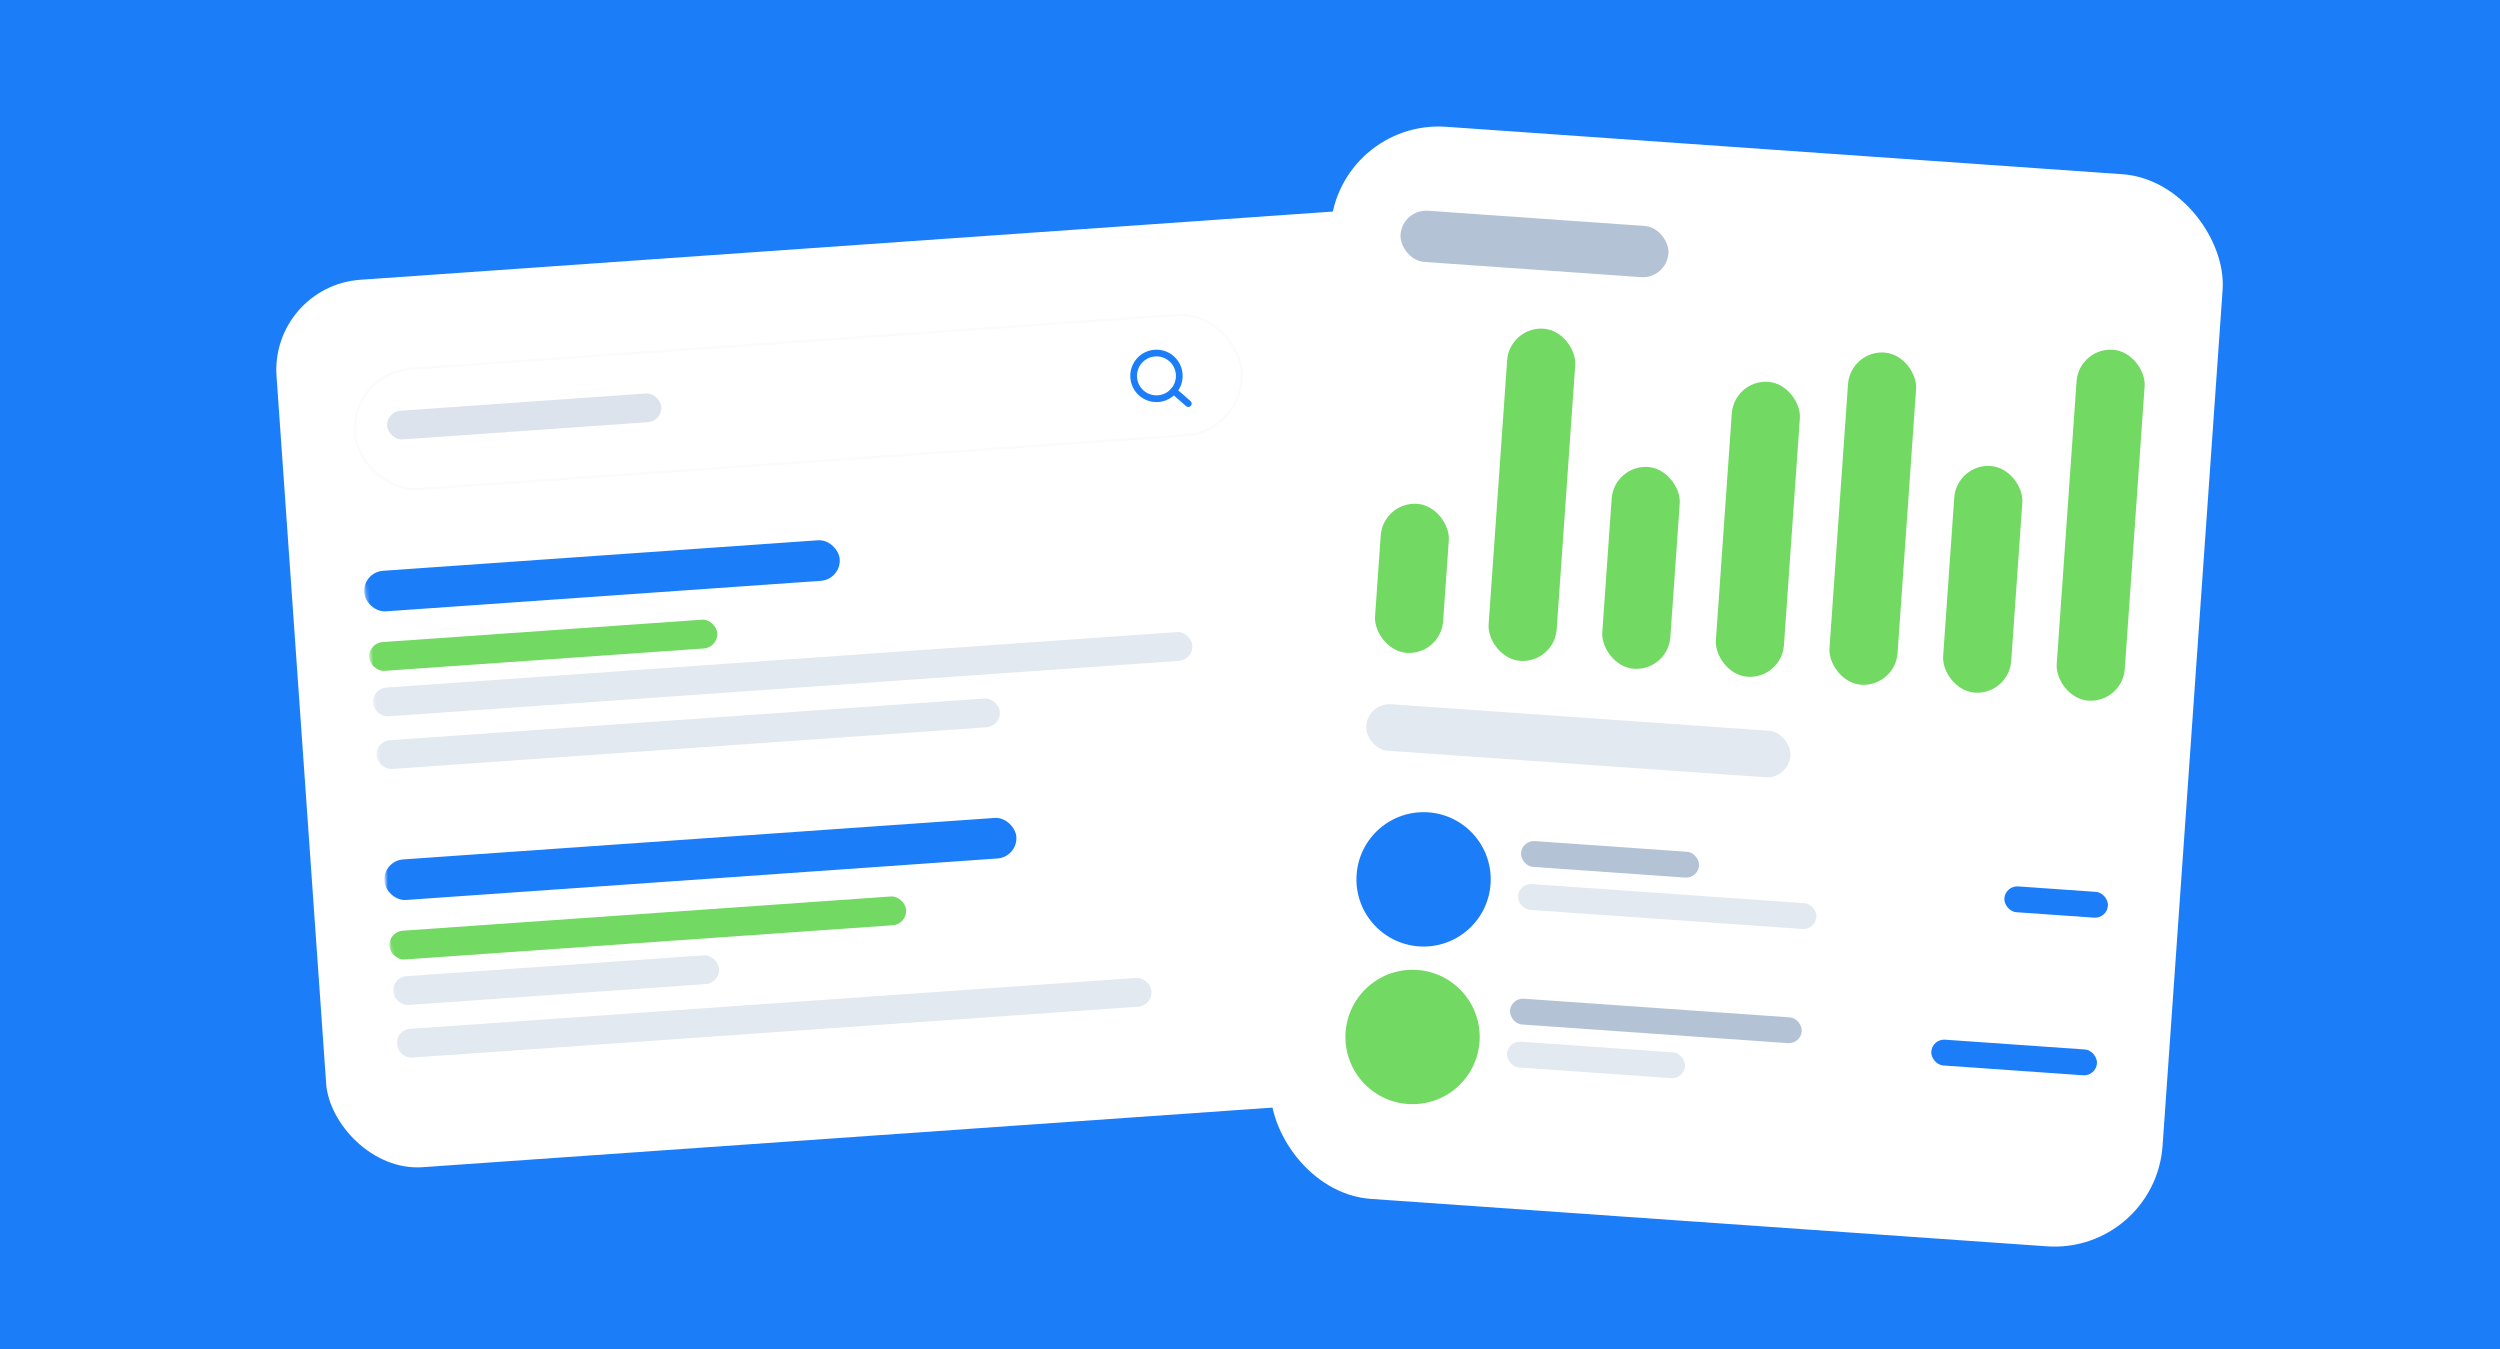 <svg width="693" height="374" viewBox="0 0 693 374" fill="none" xmlns="http://www.w3.org/2000/svg">
<g clip-path="url(#clip0)">
<rect width="693" height="374" fill="white"/>
<rect width="693" height="374" fill="#1C7DF8"/>
<g filter="url(#filter0_d)">
<rect width="327.127" height="246.487" rx="25.024" transform="matrix(0.998 -0.07 0.07 0.998 74.904 76.615)" fill="white"/>
</g>
<mask id="mask0" mask-type="alpha" maskUnits="userSpaceOnUse" x="100" y="130" width="258" height="176">
<rect width="246.954" height="158.803" transform="matrix(0.998 -0.07 0.07 0.998 100.055 147.574)" fill="#C4C4C4"/>
</mask>
<g mask="url(#mask0)">
<g filter="url(#filter1_d)">
<rect width="132.091" height="11.263" rx="5.632" transform="matrix(0.998 -0.07 0.07 0.998 100.549 154.631)" fill="#1C7DF8"/>
</g>
<rect opacity="0.8" width="227.616" height="7.99" rx="3.995" transform="matrix(0.998 -0.07 0.07 0.998 103.082 190.869)" fill="#DCE3ED"/>
<g filter="url(#filter2_d)">
<rect width="96.674" height="7.99" rx="3.995" transform="matrix(0.998 -0.07 0.07 0.998 102.062 176.273)" fill="#72D962"/>
</g>
<rect opacity="0.8" width="173.12" height="7.99" rx="3.995" transform="matrix(0.998 -0.07 0.07 0.998 104.102 205.466)" fill="#DCE3ED"/>
<g filter="url(#filter3_d)">
<rect width="175.55" height="11.263" rx="5.632" transform="matrix(0.998 -0.07 0.07 0.998 106.14 234.64)" fill="#1C7DF8"/>
</g>
<rect opacity="0.8" width="90.565" height="7.99" rx="3.995" transform="matrix(0.998 -0.07 0.07 0.998 108.67 270.878)" fill="#DCE3ED"/>
<g filter="url(#filter4_d)">
<rect width="143.54" height="7.99" rx="3.995" transform="matrix(0.998 -0.07 0.07 0.998 107.649 256.281)" fill="#72D962"/>
</g>
<rect opacity="0.8" width="209.652" height="7.99" rx="3.995" transform="matrix(0.998 -0.07 0.07 0.998 109.69 285.474)" fill="#DCE3ED"/>
</g>
<g filter="url(#filter5_d)">
<rect width="246.954" height="34.069" rx="17.035" transform="matrix(0.998 -0.07 0.07 0.998 96.853 101.757)" fill="white"/>
<rect x="0.354" y="0.308" width="246.29" height="33.405" rx="16.703" transform="matrix(0.998 -0.07 0.07 0.998 96.833 101.782)" stroke="#FAFBFD" stroke-width="0.664"/>
</g>
<g filter="url(#filter6_d)">
<path d="M321.011 108.518C324.497 108.274 327.126 105.248 326.882 101.759C326.638 98.271 323.615 95.64 320.129 95.884C316.642 96.128 314.014 99.154 314.258 102.643C314.502 106.131 317.525 108.762 321.011 108.518Z" stroke="#1C7DF8" stroke-width="1.86" stroke-linecap="round" stroke-linejoin="round"/>
<path d="M325.344 106.356L329.4 109.884" stroke="#1C7DF8" stroke-width="1.86" stroke-linecap="round" stroke-linejoin="round"/>
</g>
<rect width="76.147" height="7.971" rx="3.985" transform="matrix(0.998 -0.07 0.07 0.998 107.033 114.125)" fill="#DCE3ED"/>
<g filter="url(#filter7_d)">
<rect width="247.765" height="297.785" rx="29.994" transform="matrix(0.998 0.07 -0.07 0.998 370.938 29.822)" fill="white"/>
</g>
<g filter="url(#filter8_d)">
<rect width="18.91" height="41.391" rx="9.455" transform="matrix(0.998 0.07 -0.07 0.998 383.401 134.224)" fill="#72D962"/>
</g>
<g filter="url(#filter9_d)">
<rect width="18.91" height="92.268" rx="9.455" transform="matrix(0.998 0.07 -0.07 0.998 418.442 85.674)" fill="#72D962"/>
</g>
<g filter="url(#filter10_d)">
<rect width="18.91" height="56.051" rx="9.455" transform="matrix(0.998 0.07 -0.07 0.998 447.414 124.008)" fill="#72D962"/>
</g>
<g filter="url(#filter11_d)">
<rect width="18.91" height="81.921" rx="9.455" transform="matrix(0.998 0.07 -0.07 0.998 480.713 100.406)" fill="#72D962"/>
</g>
<g filter="url(#filter12_d)">
<rect width="18.91" height="92.268" rx="9.455" transform="matrix(0.998 0.07 -0.07 0.998 512.931 92.286)" fill="#72D962"/>
</g>
<g filter="url(#filter13_d)">
<rect width="18.91" height="62.948" rx="9.455" transform="matrix(0.998 0.07 -0.07 0.998 542.382 123.74)" fill="#72D962"/>
</g>
<g filter="url(#filter14_d)">
<rect width="18.91" height="97.464" rx="9.455" transform="matrix(0.998 0.07 -0.07 0.998 576.282 91.512)" fill="#72D962"/>
</g>
<rect width="117.825" height="12.926" rx="6.463" transform="matrix(0.998 0.07 -0.07 0.998 379.169 194.76)" fill="#E3E9F1"/>
<rect width="49.457" height="7.165" rx="3.583" transform="matrix(0.998 0.07 -0.07 0.998 421.876 232.903)" fill="#B4C2D6"/>
<g filter="url(#filter15_d)">
<rect width="28.775" height="7.165" rx="3.583" transform="matrix(0.998 0.07 -0.07 0.998 555.856 242.278)" fill="#1C7DF8"/>
</g>
<g filter="url(#filter16_d)">
<rect width="46.026" height="7.165" rx="3.583" transform="matrix(0.998 0.07 -0.07 0.998 535.597 284.764)" fill="#1C7DF8"/>
</g>
<rect width="82.876" height="7.165" rx="3.583" transform="matrix(0.998 0.07 -0.07 0.998 421.043 244.815)" fill="#E3E9F1"/>
<rect width="81.03" height="7.165" rx="3.583" transform="matrix(0.998 0.07 -0.07 0.998 418.822 276.592)" fill="#B4C2D6"/>
<rect width="49.457" height="7.165" rx="3.583" transform="matrix(0.998 0.07 -0.07 0.998 417.99 288.505)" fill="#E3E9F1"/>
<rect width="74.412" height="14.218" rx="7.109" transform="matrix(0.998 0.07 -0.07 0.998 388.731 57.922)" fill="#B4C2D6"/>
<g filter="url(#filter17_d)">
<ellipse rx="18.603" ry="18.616" transform="matrix(0.998 0.07 -0.07 0.998 394.616 240.572)" fill="#1C7DF8"/>
</g>
<g filter="url(#filter18_d)">
<ellipse rx="18.603" ry="18.616" transform="matrix(0.998 0.07 -0.07 0.998 391.563 284.262)" fill="#72D962"/>
</g>
</g>
<defs>
<filter id="filter0_d" x="40.134" y="21.712" width="413.063" height="338.25" filterUnits="userSpaceOnUse" color-interpolation-filters="sRGB">
<feFlood flood-opacity="0" result="BackgroundImageFix"/>
<feColorMatrix in="SourceAlpha" type="matrix" values="0 0 0 0 0 0 0 0 0 0 0 0 0 0 0 0 0 0 127 0"/>
<feOffset dy="2.69"/>
<feGaussianBlur stdDeviation="18.227"/>
<feColorMatrix type="matrix" values="0 0 0 0 0.098 0 0 0 0 0.193 0 0 0 0 0.312 0 0 0 0.27 0"/>
<feBlend mode="normal" in2="BackgroundImageFix" result="effect1_dropShadow"/>
<feBlend mode="normal" in="SourceGraphic" in2="effect1_dropShadow" result="shape"/>
</filter>
<filter id="filter1_d" x="94.951" y="143.797" width="143.751" height="31.653" filterUnits="userSpaceOnUse" color-interpolation-filters="sRGB">
<feFlood flood-opacity="0" result="BackgroundImageFix"/>
<feColorMatrix in="SourceAlpha" type="matrix" values="0 0 0 0 0 0 0 0 0 0 0 0 0 0 0 0 0 0 127 0"/>
<feOffset dy="3.985"/>
<feGaussianBlur stdDeviation="2.989"/>
<feColorMatrix type="matrix" values="0 0 0 0 0.109 0 0 0 0 0.491 0 0 0 0 0.971 0 0 0 0.12 0"/>
<feBlend mode="normal" in2="BackgroundImageFix" result="effect1_dropShadow"/>
<feBlend mode="normal" in="SourceGraphic" in2="effect1_dropShadow" result="shape"/>
</filter>
<filter id="filter2_d" x="97.681" y="167.137" width="105.756" height="23.479" filterUnits="userSpaceOnUse" color-interpolation-filters="sRGB">
<feFlood flood-opacity="0" result="BackgroundImageFix"/>
<feColorMatrix in="SourceAlpha" type="matrix" values="0 0 0 0 0 0 0 0 0 0 0 0 0 0 0 0 0 0 127 0"/>
<feOffset dy="1.992"/>
<feGaussianBlur stdDeviation="2.324"/>
<feColorMatrix type="matrix" values="0 0 0 0 0.448 0 0 0 0 0.85 0 0 0 0 0.383 0 0 0 0.23 0"/>
<feBlend mode="normal" in2="BackgroundImageFix" result="effect1_dropShadow"/>
<feBlend mode="normal" in="SourceGraphic" in2="effect1_dropShadow" result="shape"/>
</filter>
<filter id="filter3_d" x="100.541" y="220.772" width="187.104" height="34.686" filterUnits="userSpaceOnUse" color-interpolation-filters="sRGB">
<feFlood flood-opacity="0" result="BackgroundImageFix"/>
<feColorMatrix in="SourceAlpha" type="matrix" values="0 0 0 0 0 0 0 0 0 0 0 0 0 0 0 0 0 0 127 0"/>
<feOffset dy="3.985"/>
<feGaussianBlur stdDeviation="2.989"/>
<feColorMatrix type="matrix" values="0 0 0 0 0.109 0 0 0 0 0.491 0 0 0 0 0.971 0 0 0 0.12 0"/>
<feBlend mode="normal" in2="BackgroundImageFix" result="effect1_dropShadow"/>
<feBlend mode="normal" in="SourceGraphic" in2="effect1_dropShadow" result="shape"/>
</filter>
<filter id="filter4_d" x="103.269" y="243.873" width="152.508" height="26.75" filterUnits="userSpaceOnUse" color-interpolation-filters="sRGB">
<feFlood flood-opacity="0" result="BackgroundImageFix"/>
<feColorMatrix in="SourceAlpha" type="matrix" values="0 0 0 0 0 0 0 0 0 0 0 0 0 0 0 0 0 0 127 0"/>
<feOffset dy="1.992"/>
<feGaussianBlur stdDeviation="2.324"/>
<feColorMatrix type="matrix" values="0 0 0 0 0.448 0 0 0 0 0.85 0 0 0 0 0.383 0 0 0 0.23 0"/>
<feBlend mode="normal" in2="BackgroundImageFix" result="effect1_dropShadow"/>
<feBlend mode="normal" in="SourceGraphic" in2="effect1_dropShadow" result="shape"/>
</filter>
<filter id="filter5_d" x="93.35" y="82.344" width="255.734" height="58.229" filterUnits="userSpaceOnUse" color-interpolation-filters="sRGB">
<feFlood flood-opacity="0" result="BackgroundImageFix"/>
<feColorMatrix in="SourceAlpha" type="matrix" values="0 0 0 0 0 0 0 0 0 0 0 0 0 0 0 0 0 0 127 0"/>
<feOffset dy="1.328"/>
<feGaussianBlur stdDeviation="2.324"/>
<feColorMatrix type="matrix" values="0 0 0 0 0.109 0 0 0 0 0.491 0 0 0 0 0.971 0 0 0 0.08 0"/>
<feBlend mode="normal" in2="BackgroundImageFix" result="effect1_dropShadow"/>
<feBlend mode="normal" in="SourceGraphic" in2="effect1_dropShadow" result="shape"/>
</filter>
<filter id="filter6_d" x="310.656" y="94.275" width="22.331" height="21.188" filterUnits="userSpaceOnUse" color-interpolation-filters="sRGB">
<feFlood flood-opacity="0" result="BackgroundImageFix"/>
<feColorMatrix in="SourceAlpha" type="matrix" values="0 0 0 0 0 0 0 0 0 0 0 0 0 0 0 0 0 0 127 0"/>
<feOffset dy="1.992"/>
<feGaussianBlur stdDeviation="1.328"/>
<feColorMatrix type="matrix" values="0 0 0 0 0.109 0 0 0 0 0.491 0 0 0 0 0.971 0 0 0 0.24 0"/>
<feBlend mode="normal" in2="BackgroundImageFix" result="effect1_dropShadow"/>
<feBlend mode="normal" in="SourceGraphic" in2="effect1_dropShadow" result="shape"/>
</filter>
<filter id="filter7_d" x="308.5" y="-8.628" width="351.273" height="397.701" filterUnits="userSpaceOnUse" color-interpolation-filters="sRGB">
<feFlood flood-opacity="0" result="BackgroundImageFix"/>
<feColorMatrix in="SourceAlpha" type="matrix" values="0 0 0 0 0 0 0 0 0 0 0 0 0 0 0 0 0 0 127 0"/>
<feOffset dy="3.224"/>
<feGaussianBlur stdDeviation="21.846"/>
<feColorMatrix type="matrix" values="0 0 0 0 0.098 0 0 0 0 0.193 0 0 0 0 0.312 0 0 0 0.27 0"/>
<feBlend mode="normal" in2="BackgroundImageFix" result="effect1_dropShadow"/>
<feBlend mode="normal" in="SourceGraphic" in2="effect1_dropShadow" result="shape"/>
</filter>
<filter id="filter8_d" x="373.191" y="131.677" width="36.398" height="57.258" filterUnits="userSpaceOnUse" color-interpolation-filters="sRGB">
<feFlood flood-opacity="0" result="BackgroundImageFix"/>
<feColorMatrix in="SourceAlpha" type="matrix" values="0 0 0 0 0 0 0 0 0 0 0 0 0 0 0 0 0 0 127 0"/>
<feOffset dy="4.776"/>
<feGaussianBlur stdDeviation="3.98"/>
<feColorMatrix type="matrix" values="0 0 0 0 0.448 0 0 0 0 0.85 0 0 0 0 0.383 0 0 0 0.37 0"/>
<feBlend mode="normal" in2="BackgroundImageFix" result="effect1_dropShadow"/>
<feBlend mode="normal" in="SourceGraphic" in2="effect1_dropShadow" result="shape"/>
</filter>
<filter id="filter9_d" x="404.686" y="83.127" width="39.945" height="108.011" filterUnits="userSpaceOnUse" color-interpolation-filters="sRGB">
<feFlood flood-opacity="0" result="BackgroundImageFix"/>
<feColorMatrix in="SourceAlpha" type="matrix" values="0 0 0 0 0 0 0 0 0 0 0 0 0 0 0 0 0 0 127 0"/>
<feOffset dy="4.776"/>
<feGaussianBlur stdDeviation="3.98"/>
<feColorMatrix type="matrix" values="0 0 0 0 0.448 0 0 0 0 0.85 0 0 0 0 0.383 0 0 0 0.37 0"/>
<feBlend mode="normal" in2="BackgroundImageFix" result="effect1_dropShadow"/>
<feBlend mode="normal" in="SourceGraphic" in2="effect1_dropShadow" result="shape"/>
</filter>
<filter id="filter10_d" x="436.183" y="121.461" width="37.42" height="71.882" filterUnits="userSpaceOnUse" color-interpolation-filters="sRGB">
<feFlood flood-opacity="0" result="BackgroundImageFix"/>
<feColorMatrix in="SourceAlpha" type="matrix" values="0 0 0 0 0 0 0 0 0 0 0 0 0 0 0 0 0 0 127 0"/>
<feOffset dy="4.776"/>
<feGaussianBlur stdDeviation="3.98"/>
<feColorMatrix type="matrix" values="0 0 0 0 0.448 0 0 0 0 0.85 0 0 0 0 0.383 0 0 0 0.37 0"/>
<feBlend mode="normal" in2="BackgroundImageFix" result="effect1_dropShadow"/>
<feBlend mode="normal" in="SourceGraphic" in2="effect1_dropShadow" result="shape"/>
</filter>
<filter id="filter11_d" x="467.678" y="97.858" width="39.223" height="97.688" filterUnits="userSpaceOnUse" color-interpolation-filters="sRGB">
<feFlood flood-opacity="0" result="BackgroundImageFix"/>
<feColorMatrix in="SourceAlpha" type="matrix" values="0 0 0 0 0 0 0 0 0 0 0 0 0 0 0 0 0 0 127 0"/>
<feOffset dy="4.776"/>
<feGaussianBlur stdDeviation="3.98"/>
<feColorMatrix type="matrix" values="0 0 0 0 0.448 0 0 0 0 0.85 0 0 0 0 0.383 0 0 0 0.37 0"/>
<feBlend mode="normal" in2="BackgroundImageFix" result="effect1_dropShadow"/>
<feBlend mode="normal" in="SourceGraphic" in2="effect1_dropShadow" result="shape"/>
</filter>
<filter id="filter12_d" x="499.175" y="89.739" width="39.945" height="108.011" filterUnits="userSpaceOnUse" color-interpolation-filters="sRGB">
<feFlood flood-opacity="0" result="BackgroundImageFix"/>
<feColorMatrix in="SourceAlpha" type="matrix" values="0 0 0 0 0 0 0 0 0 0 0 0 0 0 0 0 0 0 127 0"/>
<feOffset dy="4.776"/>
<feGaussianBlur stdDeviation="3.98"/>
<feColorMatrix type="matrix" values="0 0 0 0 0.448 0 0 0 0 0.85 0 0 0 0 0.383 0 0 0 0.37 0"/>
<feBlend mode="normal" in2="BackgroundImageFix" result="effect1_dropShadow"/>
<feBlend mode="normal" in="SourceGraphic" in2="effect1_dropShadow" result="shape"/>
</filter>
<filter id="filter13_d" x="530.67" y="121.192" width="37.901" height="78.762" filterUnits="userSpaceOnUse" color-interpolation-filters="sRGB">
<feFlood flood-opacity="0" result="BackgroundImageFix"/>
<feColorMatrix in="SourceAlpha" type="matrix" values="0 0 0 0 0 0 0 0 0 0 0 0 0 0 0 0 0 0 127 0"/>
<feOffset dy="4.776"/>
<feGaussianBlur stdDeviation="3.98"/>
<feColorMatrix type="matrix" values="0 0 0 0 0.448 0 0 0 0 0.85 0 0 0 0 0.383 0 0 0 0.37 0"/>
<feBlend mode="normal" in2="BackgroundImageFix" result="effect1_dropShadow"/>
<feBlend mode="normal" in="SourceGraphic" in2="effect1_dropShadow" result="shape"/>
</filter>
<filter id="filter14_d" x="562.164" y="88.965" width="40.307" height="113.194" filterUnits="userSpaceOnUse" color-interpolation-filters="sRGB">
<feFlood flood-opacity="0" result="BackgroundImageFix"/>
<feColorMatrix in="SourceAlpha" type="matrix" values="0 0 0 0 0 0 0 0 0 0 0 0 0 0 0 0 0 0 127 0"/>
<feOffset dy="4.776"/>
<feGaussianBlur stdDeviation="3.98"/>
<feColorMatrix type="matrix" values="0 0 0 0 0.448 0 0 0 0 0.85 0 0 0 0 0.383 0 0 0 0.37 0"/>
<feBlend mode="normal" in2="BackgroundImageFix" result="effect1_dropShadow"/>
<feBlend mode="normal" in="SourceGraphic" in2="effect1_dropShadow" result="shape"/>
</filter>
<filter id="filter15_d" x="552.414" y="242.519" width="35.091" height="15.042" filterUnits="userSpaceOnUse" color-interpolation-filters="sRGB">
<feFlood flood-opacity="0" result="BackgroundImageFix"/>
<feColorMatrix in="SourceAlpha" type="matrix" values="0 0 0 0 0 0 0 0 0 0 0 0 0 0 0 0 0 0 127 0"/>
<feOffset dy="3.184"/>
<feGaussianBlur stdDeviation="1.592"/>
<feColorMatrix type="matrix" values="0 0 0 0 0.109 0 0 0 0 0.491 0 0 0 0 0.971 0 0 0 0.29 0"/>
<feBlend mode="normal" in2="BackgroundImageFix" result="effect1_dropShadow"/>
<feBlend mode="normal" in="SourceGraphic" in2="effect1_dropShadow" result="shape"/>
</filter>
<filter id="filter16_d" x="532.154" y="285.005" width="52.3" height="16.246" filterUnits="userSpaceOnUse" color-interpolation-filters="sRGB">
<feFlood flood-opacity="0" result="BackgroundImageFix"/>
<feColorMatrix in="SourceAlpha" type="matrix" values="0 0 0 0 0 0 0 0 0 0 0 0 0 0 0 0 0 0 127 0"/>
<feOffset dy="3.184"/>
<feGaussianBlur stdDeviation="1.592"/>
<feColorMatrix type="matrix" values="0 0 0 0 0.109 0 0 0 0 0.491 0 0 0 0 0.971 0 0 0 0.29 0"/>
<feBlend mode="normal" in2="BackgroundImageFix" result="effect1_dropShadow"/>
<feBlend mode="normal" in="SourceGraphic" in2="effect1_dropShadow" result="shape"/>
</filter>
<filter id="filter17_d" x="367.257" y="216.383" width="54.719" height="54.746" filterUnits="userSpaceOnUse" color-interpolation-filters="sRGB">
<feFlood flood-opacity="0" result="BackgroundImageFix"/>
<feColorMatrix in="SourceAlpha" type="matrix" values="0 0 0 0 0 0 0 0 0 0 0 0 0 0 0 0 0 0 127 0"/>
<feOffset dy="3.184"/>
<feGaussianBlur stdDeviation="4.378"/>
<feColorMatrix type="matrix" values="0 0 0 0 0.109 0 0 0 0 0.491 0 0 0 0 0.971 0 0 0 0.24 0"/>
<feBlend mode="normal" in2="BackgroundImageFix" result="effect1_dropShadow"/>
<feBlend mode="normal" in="SourceGraphic" in2="effect1_dropShadow" result="shape"/>
</filter>
<filter id="filter18_d" x="369.775" y="265.645" width="43.575" height="43.602" filterUnits="userSpaceOnUse" color-interpolation-filters="sRGB">
<feFlood flood-opacity="0" result="BackgroundImageFix"/>
<feColorMatrix in="SourceAlpha" type="matrix" values="0 0 0 0 0 0 0 0 0 0 0 0 0 0 0 0 0 0 127 0"/>
<feOffset dy="3.184"/>
<feGaussianBlur stdDeviation="1.592"/>
<feColorMatrix type="matrix" values="0 0 0 0 0.448 0 0 0 0 0.85 0 0 0 0 0.383 0 0 0 0.18 0"/>
<feBlend mode="normal" in2="BackgroundImageFix" result="effect1_dropShadow"/>
<feBlend mode="normal" in="SourceGraphic" in2="effect1_dropShadow" result="shape"/>
</filter>
<clipPath id="clip0">
<rect width="693" height="374" fill="white"/>
</clipPath>
</defs>
</svg>
